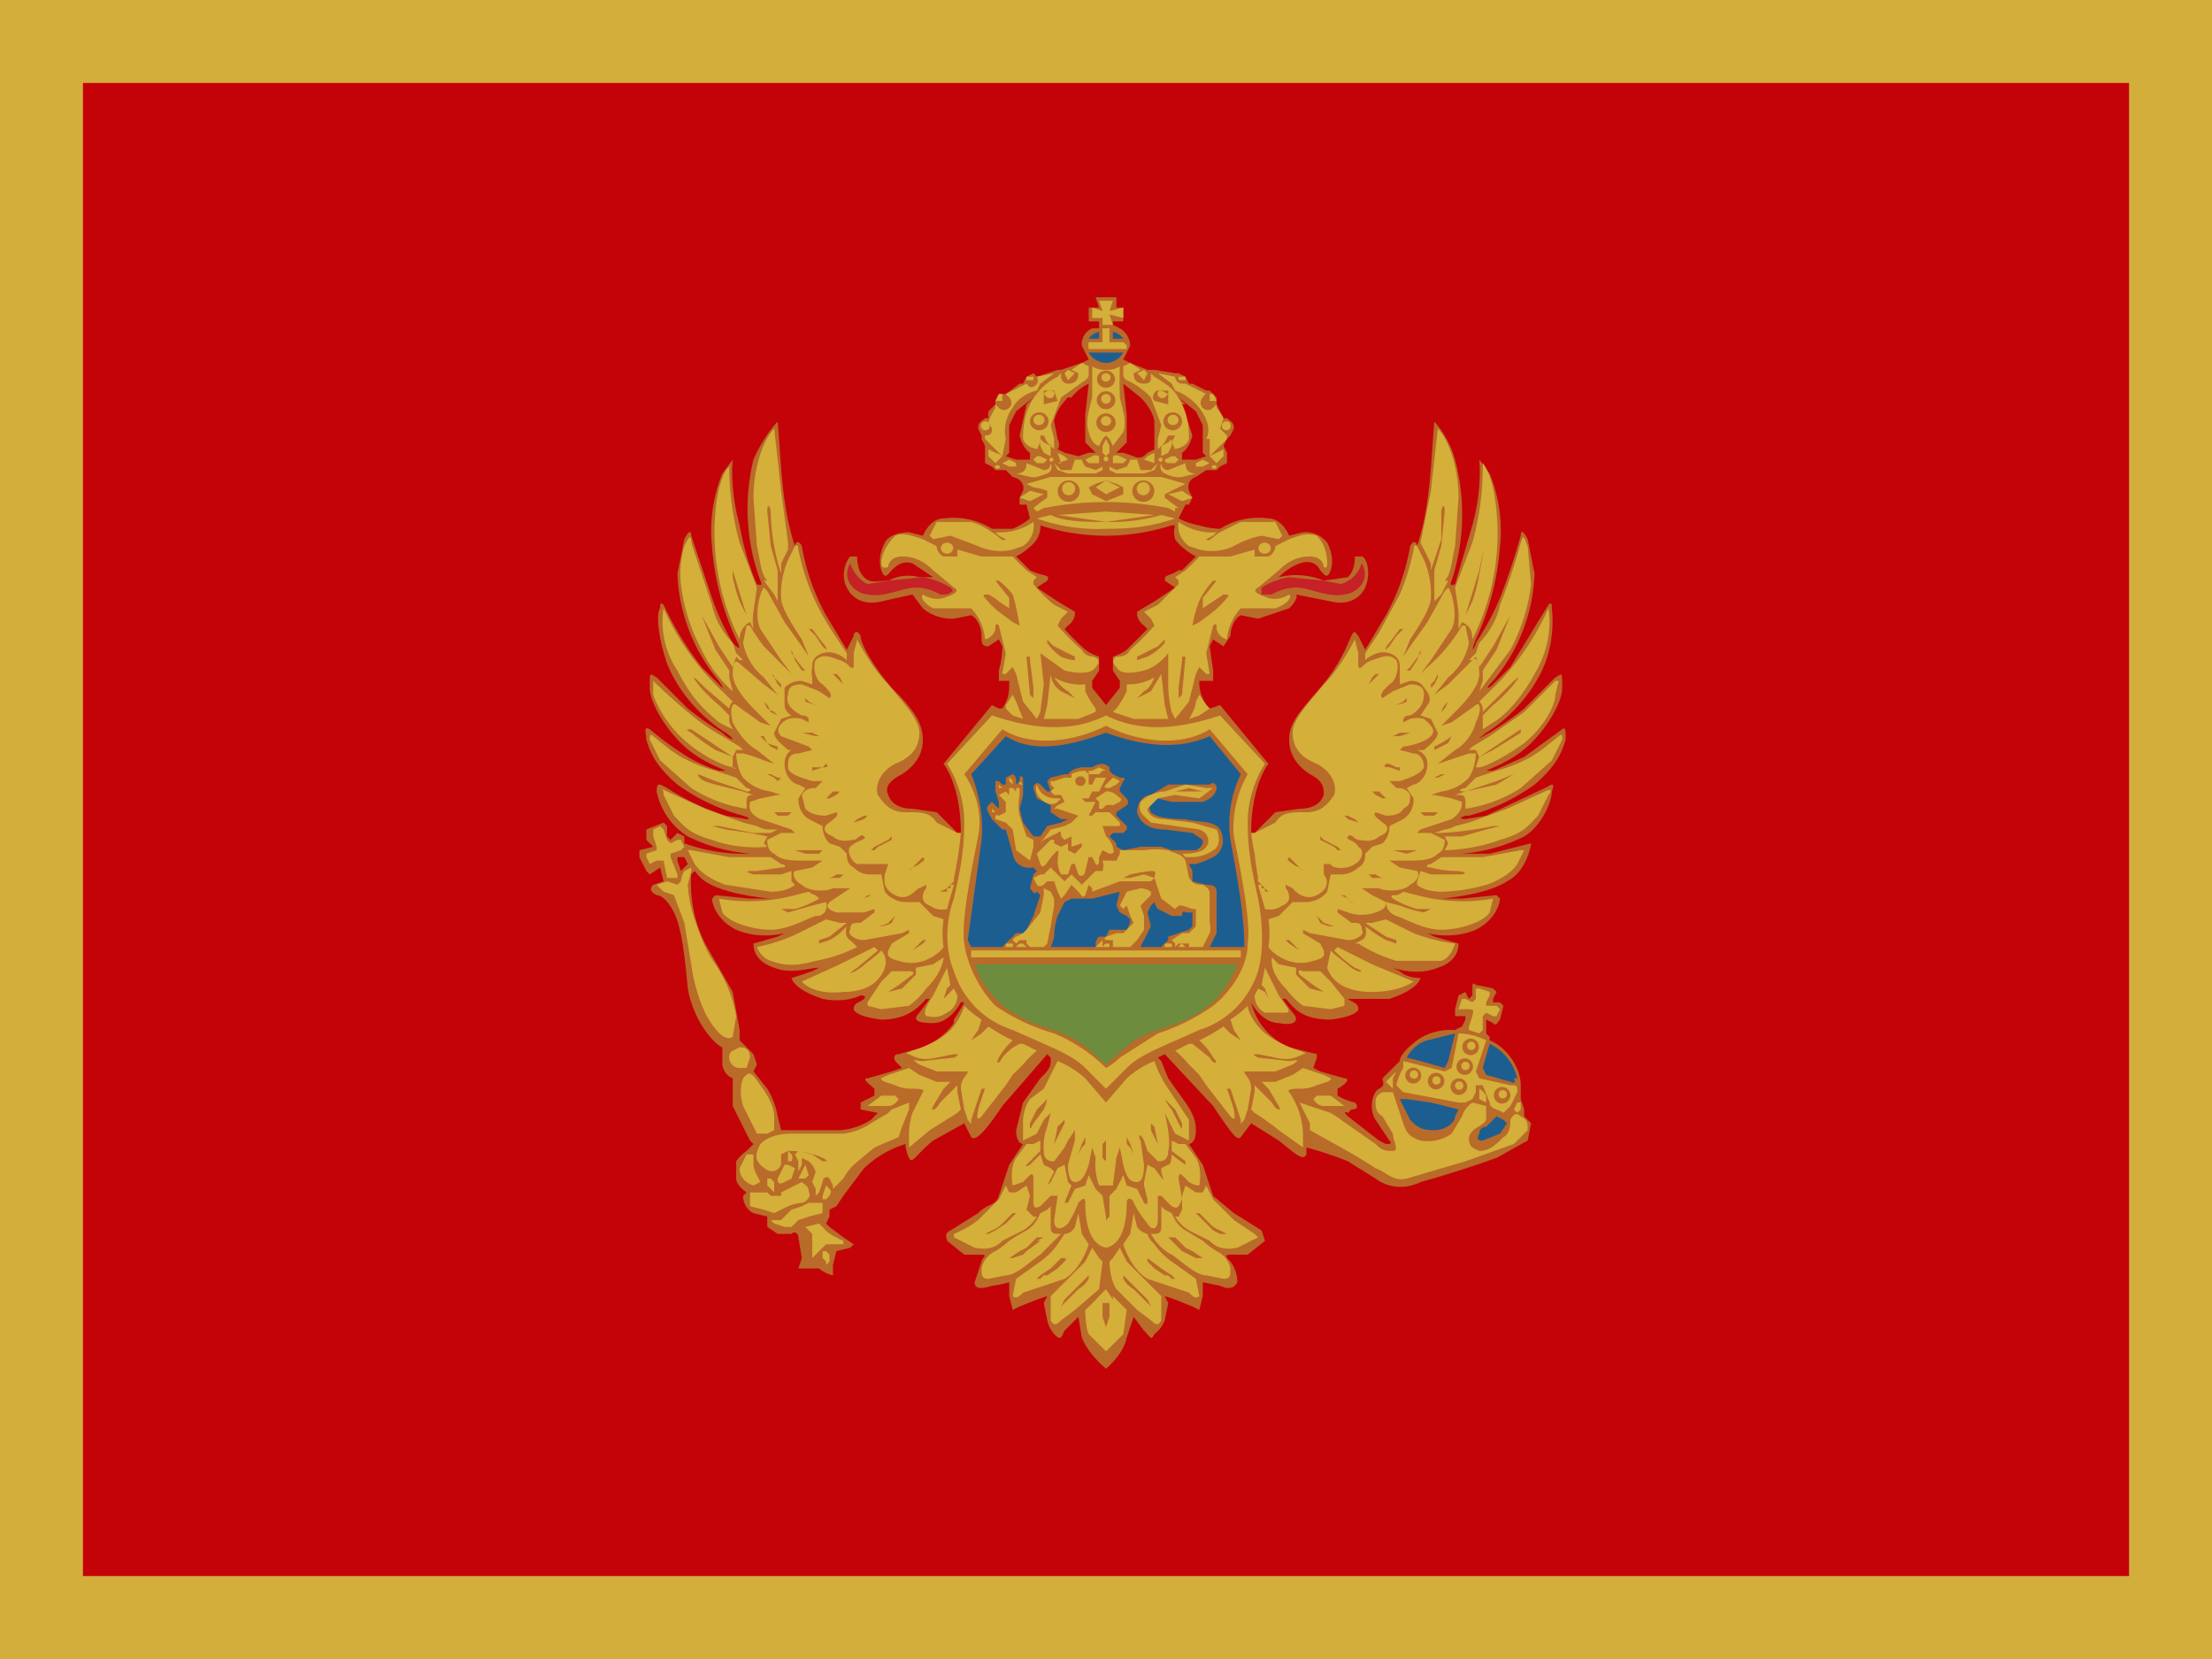 <svg xmlns="http://www.w3.org/2000/svg" viewBox="0 0 640 480"><path fill="#d3ae3b" d="M0 0h640v480H0z"/><path fill="#c40308" d="M24 24h592v432H24z"/><path fill="#b96b29" d="M425 236a58 58 0 0 0 19-9c7-6 8-10 9-13 0-2 0-4-1-3l-11 8-9 4h-2c2-1 8-3 13-8s9-12 9-16c0-5 0-4-2-3l-9 9a90 90 0 0 1-10 7c-2 1-5 3-1 0 5-3 13-10 17-20a35 35 0 0 0 2-16c0-1 0-2-1-1l-11 18-5 5c-1 1-3 2 0-1a51 51 0 0 0 12-31l-2-10c-1-2-2-3-2-1a191 191 0 0 1-6 18 75 75 0 0 1-7 13c0 1-2 4 0-1a77 77 0 0 0 7-27 44 44 0 0 0-3-21l-3-4s1 8-2 19l-5 17s-2 1-1-1a62 62 0 0 0 1-35c-2-7-6-11-6-11-1 11-1 24-5 36 0-1-1-2-2 0a63 63 0 0 1-7 20l-6 10-2-4c-1-1-1-2-2 0s-3 8-9 15-9 10-9 15 3 8 6 10c4 2 4 4 4 6-1 3-4 4-7 4l-7 1-3 3-3 3h-1c0-14 5-20 5-20l-14-17a51 51 0 0 1-3 1 11 11 0 0 1-3-8h4v-3l-1-7 1-2 3 2 2-3c0-2 1-5 3-6l5 1 9-3c3-3 2-4 2-4l10 2c4 1 8 0 10-4 2-5 0-9-1-9h-2c0 1 0 4-2 6l-7 1a21 21 0 0 0-13-1 17 17 0 0 1 6-4c3-1 5 0 6 2 1 1 2 3 3 0s0-6-1-8a8 8 0 0 0-7-3l-4 1s-2-5-6-5a21 21 0 0 0-14 3s-3 0-6-1a21 21 0 0 1-6-2l2-4h1l1-2-1-2s-1-3 2-4l3-2h3l1-1 2-1v-3l-1-2 1-2 1-1 1-2c0-2-1-2-2-3h-1l-1-2-1-2v-2l-2-2h-1l-4-2h-1l-1-2-2-1h-1l-6-1h-2l-5-2-2-1 2-4a6 6 0 0 0-3-5l-2-1v-1h3v-4h-2v-3h-6l1 3h-3v4h3v2h-2a5 5 0 0 0-3 5l2 4-2 1-6 2h-1l-6 2-1-1-2 1-1 2h-1l-4 3h-2l-1 2v1l-2 2a6 6 0 0 0 0 2h-1c-1 1-2 1-2 3l1 2v1l1 2v5l2 1 1 1h3l2 2c4 1 3 4 3 4l-1 2v2h2l1 4a21 21 0 0 1-5 3h-6a21 21 0 0 0-14-3c-4 0-6 5-6 5l-4-1c-3 0-6 1-7 3s-2 5-1 8 2 1 3 0 3-3 6-2l6 4h-4c-4-1-7 0-9 1-3 0-5 1-7-1s-2-5-2-6h-2c-1 1-3 5-1 9s6 5 10 4l9-2 3 4a13 13 0 0 0 9 3l5-1c2 1 3 4 3 6s0 3 2 3l3-2 1 2a26 26 0 0 1-1 7v3h3c0 3 0 5-2 8a4 4 0 0 0-1 0 54 54 0 0 1-2-1l-14 17s5 6 5 20a21 21 0 0 1-1 0l-3-3-3-3-7-1c-3 0-6-1-7-4-1-2 0-4 4-6 3-2 6-5 6-10s-3-9-9-15c-6-7-9-13-9-15-1-2-2-1-2 0l-2 4-6-10a63 63 0 0 1-7-20c-1-2-2-1-2 0-4-12-4-25-5-36 0 0-4 4-7 11a60 60 0 0 0 2 35c1 2-1 1-1 1s-3-6-5-17c-3-11-2-19-2-19l-3 4a44 44 0 0 0-3 21 77 77 0 0 0 7 27c2 4 0 2-1 1a71 71 0 0 1-6-13l-6-18c0-2-1-1-2 1l-2 10a51 51 0 0 0 12 31c2 3 1 2 0 1l-5-5a92 92 0 0 1-11-18c-1-1-1 0-1 1-1 1-1 7 2 16 4 10 12 17 17 20 4 3 1 2-1 0a90 90 0 0 1-10-7l-9-9c-2-1-2-2-2 3 0 4 4 11 9 16s11 7 13 8h-2a40 40 0 0 1-9-4 93 93 0 0 1-11-8c-2-1-1 1-1 3 1 3 2 7 9 13a58 58 0 0 0 19 9c3 1 1 1 1 1l-6-1a71 71 0 0 1-17-8c-2-1-3-2-3 1a20 20 0 0 0 9 13 50 50 0 0 0 18 5c2 0 1 0 0 0a51 51 0 0 1-19-3v-2l-2-1-2 2-1-1v-3l-1-1-5 2v3a147 147 0 0 0 2 2l-4 1v2l2 4 1 1 3-2 1 4-3 1c-1 1-1 2 1 3 1 0 3 1 5 5s3 11 4 22c2 11 9 17 10 17v5a5 5 0 0 0 3 4v8l5 10 1 1-2 2a12 12 0 0 0-3 3v5c0 2 3 4 3 4l-1 1c0 2 1 4 3 5l4 1v3l3 2h4c1-1 2 0 2 1l1 6-1 3h6a9 9 0 0 0 4 2v-3l1-4 4-1 1-1-3-2-4-3-1-1 1-2v-2l2-1 2-3 3-4 3-4a30 30 0 0 1 12-7s0 2 1 4 2-1 7-5l9-5 2 4c1 1 3 0 9-9l13-15 1 1v1c0 2-1 3-3 5l-5 7-2 8c0 4 2 4 2 4l-4 6-2 6-1 3c-1 3-3 2-6 5l-8 5c-2 1-1 2-1 3l5 4h5c2 0 0 1 0 2l-2 6c0 2 2 2 5 1a28 28 0 0 0 5-1v4l1 4 2-1 5-2 3-1-1 2 1 5a9 9 0 0 0 2 4c2 2 2 1 3-1l4-4 1 6c2 5 7 9 7 9s5-4 6-9l2-6 3 4c2 2 2 3 3 1a9 9 0 0 0 3-4l1-5-1-2 3 1 5 2 2 1 1-4v-4l5 1c2 1 4 1 5-1a10 10 0 0 0-2-6c-1-1-2-2 0-2h5l5-4-1-3-8-5-6-5-1-3-2-6-4-6s2 0 2-4c0-3-1-5-3-8l-5-7-2-5-1-1a146 146 0 0 1 2-1l14 15c6 9 7 10 8 9l3-4 8 5c5 4 7 6 8 4v-2a104 104 0 0 1 12 4l8 5c4 3 9 3 13 1a304 304 0 0 0 22-7l9-5 1-5-2-2v-2l-1-3v-4c0-5-4-11-9-13v-1l-1-1v-4l2 1c1 1 1 0 2-1l1-4-1-1h-2v-1l1-2-1-1a58 58 0 0 0-5-1c-1-1-1 0-1 1v2l-1 1a13 13 0 0 1-1-2l-2 1-1 4v2h3v1l-1 2-2 1h-2s-5 0-9 3-5 5-5 6l-2 2-3 3c0 1 1 2-1 3s-3 6-1 9l4 6c1 1 0 1-1 1l-2-1-9-7c-2-2 0-1 0-1l1-1c2 0 2-1 1-2a17 17 0 0 1-5-2v-2c2-1 4-3 2-3l-7-2-2-1 1-3v-1l-8-2a19 19 0 0 1-11-13c1 2 4 6 8 6 5 1 6-1 4-3l-3-4h1c2 2 4 6 13 6 8-1 8-3 8-3 0-2-2-2-3-3h12c3-1 8-3 9-6 0 0-4 0-6-2l-2-1c3 1 8 2 13 0 3-1 6-3 6-7l-7-2-2-1s7 2 14-1c6-3 7-8 7-9l-1-1-10 1h-6s13-1 19-5c6-3 7-11 7-11l-12 3h-8c-1 0-2 0 0 0a49 49 0 0 0 18-5c5-3 8-10 8-13 1-3 0-2-2-1l-17 8-6 1s-3 0 0-1zm-226 14-2 2-1-3v-1h2l1 2zm77 46a20 20 0 0 1-9 7l-7 2c-2 0-1 2-1 2l2 2-3 1-7 2c-2 0 1 2 2 3v2l-4 2v2l5 1-2 2a19 19 0 0 1-9 3h-17l-1-4a22 22 0 0 0-3-8l-4-5 1-2-1-3-4-4v-3l-2-11-8-14a39 39 0 0 1-4-20l1-1a13 13 0 0 0 3 3c6 4 19 5 19 5h-6l-10-1-1 1c0 1 1 6 7 9 7 3 14 1 14 1l-2 1-7 2c0 4 3 6 6 7 5 2 10 0 13 0l-2 1-6 2c1 3 6 5 9 6 5 1 9 0 11-1 2 0 1 1 1 1-1 1-3 1-3 3 0 0 0 2 8 3 8 0 11-4 13-6h1l-3 4c-2 2-1 3 4 3 4 0 7-4 8-6h1a52 52 0 0 1-3 5zm67-179-2-2 5 4 2 4v8l1 1-3 1h-4v-2s2-1 3-5l-3-9zm-17 11v-8l-1-9 5 4c3 3 4 6 4 7v8l-2 1c-1 1-2 2-4 1l-3-1h-2l3-3zm-16-13a14 14 0 0 1 5-4l-1 9v8l3 3h-2l-3 1-4-1a14 14 0 0 0-2-1s1-1 0-3l-1-5c0-1 1-4 4-7zm-12 18h-4l-3-1 1-1v-8l2-4 5-4-2 2-2 9c1 4 3 5 3 5v2zm43 32c-3 2-4 1-4 3l3 2-6 4-5 3v1a5 5 0 0 0 2 3l1 1-6 6a15 15 0 0 1-4 2v4l2 3v2l-4 5-4-5v-2l2-3v-4a15 15 0 0 1-4-2 80 80 0 0 1-6-6l1-1a5 5 0 0 0 2-3v-1l-5-3-6-4 3-2c1-2-1-1-5-3l-4-4s4-2 6-5a7 7 0 0 0 1-4c6 2 13 3 19 3a63 63 0 0 0 19-3h1a7 7 0 0 0 0 4c2 3 6 5 6 5l-4 4z"/><path fill="#d4af3a" d="M361 238c0-10 5-17 5-17l-13-14c-12 4-23 5-33 0-10 5-21 4-33 0l-13 14s5 7 5 17-2 17-3 22c-2 5-3 14 0 21a26 26 0 0 0 17 17c11 5 17 7 21 11l6 6 6-6c4-4 10-6 21-11a26 26 0 0 0 17-17c2-7 1-16 0-21s-3-12-3-22z"/><path fill="#b96b29" d="M357 242c-1-10 4-18 4-18l-11-13c-8 5-20 4-30-1-10 5-22 6-30 1l-11 13s6 8 4 18-5 25-4 31c1 7 5 14 9 18a58 58 0 0 0 17 8 47 47 0 0 1 15 10s2-1 4-3l11-7a59 59 0 0 0 16-8c5-4 10-11 10-18 1-6-2-21-4-31z"/><path fill="#1d5e91" d="M356 243a33 33 0 0 1 3-19l-9-11c-9 4-19 3-30-1-11 4-21 6-29 1l-10 11s4 9 3 19l-4 29 1 2h9l1-1 1-1 2-2h2l1-1 2-4 1-3 1-3-1-1c-1 1-1 0-2-1l1-4 1-1-1-1s-5 1-6-4l-2-7h-1l-3-3c-1-2-2-3-1-4l1-1 2 2v-2l-1-3v-3h1l1 1h1v-2l2-1a2 2 0 0 1 1 2v1l1-1c0-1 0-2 1-1v5l-1 4 1 4 3 4h2l2-3 4-1 2-1h-2l-3-2v-2l-4-2-1-3c0-1 1-2 2-1l2 2h1l-1-3 1-1 4-1h1l1-1a9 9 0 0 1 3-1h3a6 6 0 0 1 3-1 4 4 0 0 1 2 1v1l1 1 2 1c1 0 2 0 1 1l-1 2v1l1 1c1 1 2 2 1 3l-3 2v1l2 2 1 1v1l-1 1h-3l-1 1 2 2v1l2 1 5-1h6l3 1h7c2-1 2-2 2-3l-3-2-8-1c-3 0-7-1-8-5 0-3 2-5 4-5l5-3h12c1-1 2 0 2 1s-1 3-4 4h-9l-4-1c-2 1-3 2-2 4 2 2 8 2 10 2 2 1 8 0 10 3 2 4 0 7-2 8a29 29 0 0 1-5 2h-2l1 2v3l4 1c1 0 3 0 3 2v12l-2 4h10v-1c0-8-2-19-4-30z"/><path fill="#6d8c3e" d="M282 279a27 27 0 0 0 11 14c8 5 12 4 20 9l7 6 7-6c7-5 12-4 20-9a27 27 0 0 0 11-14h-76z"/><path fill="#d4af3a" d="m288 237 3 1 2 2 1 6 4 3 1-4v-2l-2-1-2-6a16 16 0 0 1 0-6v-2h-1v1l-1-1h-1v2l-1-1-2 1 2 2v3l-2 1a1 1 0 0 0-1 0v1zm0-2-1-1a35 35 0 0 1 0-1v2h1zm2-7s1 0 0 0l-1-1v-1 2h1zm2-2 1 1v-1a2 2 0 0 0-1-1v1zm4 1-1-1v1h1zm5 23c1 2 2-1 4-3s1 0 1 2a8 8 0 0 0 1 4h2l1-3h1l1 3c1 1 2 0 2-1l1-4h1l1 2c1 1 1-1 1-2l1-2 2 1c2 0 1-1 1-2a7 7 0 0 0-2-3l-1-3h5v-1l-1-1-2-2h-4l-1 1h-1l1-2 1-2h-3l-1-1h2l1-2h2l1-2 1-2h-3l-1 2h-1v-3l-1-1a9 9 0 0 0-4 1v1h-2l-3 1h-1v1l1 1c0 1 0 0 0 0l-1 1 1 1h2l1 2-2 1-1 1h1l3 1 3 1-1 1-1 1-2 1-4 1-3 4 1-1 4-2c1-1 1 0 1 1l1 1 2-1c1-1 0 0 0 0v3l3-1v1l-2 2-2-1v-2l-2 1-2-1v-1h-1l-2 2-2 2 1 3z"/><path fill="#d4af3a" d="M317 224h1l1-1h1l-2-1-2 1h-1v1h2zm3 4h1l2-1 1-1-2-1-1 1-1 1c-1 1 0 1 1 1zm0 1-3 2 1 1v2h1l1-1a4 4 0 0 1 2 0l2-1c1-1 0-1-1-2a4 4 0 0 0-3-1zm-14 3 1-1h-1c-3 0-5-1-6-4 0 0-1 2 1 4s4 2 5 1zm-9 41 1 1h4l1-1 1-5 1-6v-2l-1-2-2-1v2l-1 5-4 5-1 1-2 1a2 2 0 0 0-1 1l1 1 1-1h2v1zm-6 0v1h2a1 1 0 0 0 0-1h-2z"/><path fill="#d4af3a" d="M295 273a3 3 0 0 0-1 1h3l-1-1h-1zm24-1-1 1-1 1h2v-2zm2 1h-1a2 2 0 0 0-1 1h2v-1z"/><path fill="#d4af3a" d="m332 260 1-1v-1a6 6 0 0 0-3-1l-4 1-2 4 1 1 1-1 1 3 1 2-3 3h-2l-3 1c-1 1 0 1 1 1h1v2h5l2-2 2-3v-4l-1-3 2-2z"/><path fill="#d4af3a" d="m324 247-1 2a9 9 0 0 1-2 0h-2a5 5 0 0 1 0 3h-2l-1 1-2 2-1 1-1-1-2-2-1 1-1 1-2-2-2-2-2 2h-1l-2 1 1 2c1 1 2 0 3-1h2l1 3 1 2 1-1 2-3 2 2c1 1 1 2 2 1l1-3 1 1v1l8-3h9l1-1-3-1-4 1h-2l2-1a58 58 0 0 1 6-1c2 0 1 1 1 2l1 3 1 3 4 3 1-1h1l3 1h1v5l-2 2h-2l-3 2 1 1v1l1-1h3v1h4l2-4a6 6 0 0 0 0-3v-8c0-1 0-2-2-3-3 0-3-1-4-2l-1-5c-1-2-3-2-5-3a23 23 0 0 0-7 0h-7v1z"/><path fill="#d4af3a" d="M337 273v1h2a1 1 0 0 0 0-1h-2zm5 0a2 2 0 0 0-1 1h2l-1-1zm-61 2a24 24 0 0 0 0 2h78v-2h-78zm52-37 14 2c3 1 3 4 2 5-1 2-6 2-7 2l1 1h2a11 11 0 0 0 6-2c2-1 2-4 1-6l-7-2-8-1c-4 0-5-2-5-3l3-3 5-1 7 1 4-3h-2l-6-1-6 2c-2 0-5 1-7 3-1 3 1 4 3 6z"/><ellipse cx="312.6" cy="226" fill="#b96b29" rx="1.5" ry="1.4"/><path fill="#b96b29" d="m344 228-4 1h8l-4-1z"/><path fill="#1d5e91" d="m326 265-2-1-1-2 1-4-4 1-4 1h-6l-2 1-2 4a20 20 0 0 0-1 6 16 16 0 0 1-1 3h13v-1a3 3 0 0 1 1-2h2l1-2h5l1-2v-1l-1-1zm19 0v-1h-2c-1-1-1 1-1 1h-3l-4-2a6 6 0 0 1-1-2l-1 1-1 2 1 4-2 4a9 9 0 0 0-1 2h6a3 3 0 0 1 1-1l1-1v-1l3-1 3-1 1-1v-3z"/><path fill="#d4af3a" d="m296 330 4-2 2-4 2-2-1 4a16 16 0 0 0-1 7c0 3 2 3 3 3l3-4 1-2 2-3v3l-2 7c0 1 0 5 2 5s3-2 4-5l1-5 1 3a18 18 0 0 0 1 8h4l1-8 1-3 1 5c1 4 2 5 4 5s2-4 2-5l-1-7c-1-2 0-2 1 0l1 3 3 3c1 0 3 0 3-3 1-3-1-11-1-11l1 2 2 4 4 2v-6l-6-9a32 32 0 0 1-4-8 27 27 0 0 0-8 5l-6 7-6-7a27 27 0 0 0-8-5l-4 8-4 3a12 12 0 0 0-2 6v6z"/><path fill="#d4af3a" d="m296 342 2-2s1-1 1 1v6c0 2 0 3 2 2l3-3h2l-1 7c0 3 2 3 4 1a32 32 0 0 0 3-6c1-1 2-2 2 0 0 5 1 12 6 13 5-1 6-8 6-13 0-2 2-1 2 0a32 32 0 0 0 4 6c1 2 3 2 3-1v-7h1l3 3c2 1 2 0 3-2l-1-6c0-2 1-1 1-1l2 2a6 6 0 0 0 3 1s1-5-1-8l-3-4h-2l-2-1v3l4 3v1a51 51 0 0 1-4-3s0 3-1 3l-2 1v1l1 4v-1l-3-4-2-1-1 5v1l1 4c0 1 0 2-1 1l-2-4-3-1-1-3-2 4-2 2v6l-1 1v-1l-1-6-2-2-2-4-1 3-3 1-2 4h-1l2-5-1-1-1-5-2 1-2 4-1 1 2-4-1-1-2-1-1-3-3 3c-2 1-1 0 0-1l3-3v-3l-2 1h-2l-3 4c-2 3-1 8-1 8l3-1zm26 34-2-3-2 2a43 43 0 0 1-4 4s0 5 1 7l5 5 5-5 1-7-4-4z"/><path fill="#b96b29" d="m319 381 1 3 1-3v-4h-2v4z"/><path fill="#d4af3a" d="M320 151c-6 0-12 0-16-2l-4 1a52 52 0 0 0 20 3c9 0 14-1 20-3l-4-1a51 51 0 0 1-16 2zm21-4-4-3v-1l4-2 2-1-7-2h-32l-7 2 2 1a19 19 0 0 1 4 1v2a45 45 0 0 0-4 3l1 1 2-1a94 94 0 0 1 36 0l2 1v-1z"/><path fill="#d4af3a" d="m334 149-14-1-14 1 14 2 14-2zm-15-57v2h3l-1-3 4 1v-3l-4 1 1-3h-4l1 3-3-1v3zm6 7h-4v-4a6 6 0 0 0-1 0h-1v4h-4a5 5 0 0 0 0 2h11v-1a5 5 0 0 0-1-1z"/><path fill="#1d5e91" d="M320 105a6 6 0 0 0 5-3h-10a6 6 0 0 0 5 3zm2-9v2h3a5 5 0 0 0-3-2zm-4 0a5 5 0 0 0-3 2h3v-2z"/><path fill="#b96b29" d="m323 140-3-1-3 1-2 1 1 2 4 2 5-2v-2l-2-1z"/><path fill="#d4af3a" d="m320 139-3 2 3 2 4-2zm0-12-1 2v2l1 1 1-1v-2l-1-2z"/><circle cx="320" cy="132.8" r=".7" fill="#d4af3a"/><path fill="#d4af3a" d="m318 129 1-2 1-1 1 1 1 2 3-4c1-3 0-6-1-10a208 208 0 0 1 0-9 7 7 0 0 1-4 1 7 7 0 0 1-4-1s0 6 0 9c-1 4-2 7-1 10 1 4 3 4 3 4z"/><ellipse cx="320" cy="122.3" fill="#b96b29" rx="2.8" ry="2.7"/><ellipse cx="320" cy="115.8" fill="#b96b29" rx="2.7" ry="2.6"/><ellipse cx="320" cy="109.7" fill="#b96b29" rx="2.6" ry="2.5"/><ellipse cx="320" cy="121.8" fill="#d4af3a" rx="1.5" ry="1.4"/><circle cx="320" cy="115.4" r="1.4" fill="#d4af3a"/><ellipse cx="320" cy="109.2" fill="#d4af3a" rx="1.3" ry="1.2"/><path fill="#b96b29" d="M320 336v-6l-1 1v4l1 1z"/><path fill="#d4af3a" d="m290 359 6-3a12 12 0 0 0 4-4h-1l-2-2 1-4-1-3-3 2h-2l-1-2-2 4-6 6a29 29 0 0 1-7 4v1l6 3c5 1 7-1 8-2z"/><path fill="#d4af3a" d="M307 357c-2 0-3 0-3-2v-6l-1 1-2 1-1 2a9 9 0 0 1-3 3 51 51 0 0 0-5 3 28 28 0 0 1-4 3 7 7 0 0 0-4 5c0 2 0 3 2 3l5-1c3 0 7-4 10-6l6-6z"/><path fill="#d4af3a" d="m315 360-2-3-1-6-1 4c-1 2-3 2-3 2l-2 3a21 21 0 0 1-5 5l-7 5-1 5c1 1 2 0 3-1l12-4c5-3 7-10 7-10z"/><path fill="#d4af3a" d="m318 373 1-8-1-1-2-3-2 4-4 4-6 6v7c1 2 2 1 3 0l4-3 7-6z"/><path fill="#b96b29" d="m299 325 3-4a15 15 0 0 0 1-3s-2 2-3 3l-2 4c0 2 0 2 1 0zm8 2 1-2v-1l-2 2-1 5 2-4zm6 5 1-1v-2c0-1 0-1 0 0l-1 2-1 3 1-2zm-19 19h-1l-1 1-2 2a8 8 0 0 1-3 2l-2 1h1l2-1 3-2 3-3zm6 8 2-1h-2l-3 3-2 1-3 2h1l3-1 1-1 4-3zm8 6c1-1 0-1-1-1l-3 3-3 2-1 1h1l1-1h1l3-2 2-2zm4 7-4 4-1 2 1-1 1-1 3-3a8 8 0 0 0 3-3v-1l-3 3z"/><path fill="#c52126" d="M275 170a22 22 0 0 0-8-3l-10 1-6 1c-2-1-4-3-5-6 0 0-2 3 0 6a7 7 0 0 0 5 3c5 1 10-2 14-2s7 2 7 2h2c2-1 2-1 1-2z"/><path fill="#d4af3a" d="m260 318-1-1h-4l-4 3h6c2 0 3-2 3-2z"/><path fill="#d4af3a" d="M277 316v-2l-2 2-3 3c-1 2-3 3-2 1l3-5 2-2h-4l-5-2-3-2-6 2c-2 1-3 1-1 2l3 1a11 11 0 0 0 5 1c1 0 4 0 3 1l-3 6a20 20 0 0 0-1 7v3l6-5 8-5 1-1-1-5z"/><path fill="#d4af3a" d="M296 302a69 69 0 0 1-1 0 15 15 0 0 0-5 4c-1 2-2 2-1 0a18 18 0 0 1 3-4 24 24 0 0 1 1-1 53 53 0 0 1-7-4l-2 2-3 2 2-3 1-3a32 32 0 0 1-5-4 18 18 0 0 1-4 7c-4 4-11 6-11 6s-3 1-1 1c2 1 4 2 8 1l5-1c1 0 2 0 0 1l-9 1c-2 0-4-1-1 1l5 2h9c0 1-2 2-2 5l1 6 1 3c1 1 1 2 1 0l2-6 1-3h1a133 133 0 0 0-2 6c0 1-1 4 1 2l7-9 2-3 3-3a29 29 0 0 1 4-4l-4-2zm-70-129c0 3 4 9 6 12l2 5-2-3-5-7-5-9-1-1c-1 1-3 8-1 12l6 9 3 4-2-2-6-6a52 52 0 0 1-4-6h-1l-1 5a17 17 0 0 0 6 10l4 5-4-3-7-6c-1-1-2-1-2 3s5 9 7 11l4 4-3-1-7-5c-1-1-2 1-1 5 2 4 5 7 7 8l5 4-3-1a39 39 0 0 0-6-2h-2s0 4 2 7a13 13 0 0 0 8 4l3 1h-1l-5 1-3 1c0 1-1 3 3 5l9 3 1 1h-4l-4 2c0 1 0 3 2 4 2 2 5 2 9 2h5l-3 2-5 1c-1 1 0 3 2 4 2 2 7 2 9 1h5l-3 2-3 2c-1 1-1 2 2 3h8l3-1v1l-4 3c-2 0-3 0-3 2-1 1 1 3 4 3l11-2 2-1v1l-5 3-1 2c0 1-1 2 3 3 3 1 7 1 11-2a8 8 0 0 0 2-2 28 28 0 0 1 0-8l-3-1-4-4h-4a8 8 0 0 1-6-3l-1-5h-3c-1 0-3 0-5-2-2-1-2-3-2-4l-2-2-3-1a7 7 0 0 1-2-5l-4-2c-3-2-3-5-3-6l2-3-2-1c-1 0-4-2-4-6 0-3 2-4 2-4h-1c-1-1-4-3-4-5l2-4 3-1s-2-1-2-3v-5c2-2 4-2 5-2l3 1v-2a7 7 0 0 1 0-3c0-1 0-3 3-4s6 1 7 2v-2l-4-6a73 73 0 0 1-6-11 66 66 0 0 1-4-13c0-2-1-1-1-1l-2 4a25 25 0 0 0-2 11z"/><path fill="#d4af3a" d="m277 241-6-3c-2-3-4-3-9-3-4 0-6-2-8-5-1-3 1-7 5-9 5-2 7-5 7-9s-5-9-9-14c-5-5-9-13-9-13l-1 4v4c-1 1-1-1-4-2s-5-2-7 0c-1 2 0 6 2 7 2 2 3 3 2 4l-3-2-5-2c-3 0-4 1-4 3-1 3 2 5 4 6 2 0 2 1 2 2l-2-1a8 8 0 0 0-4 0c-2 1-4 3-2 5l8 3 1 1-4 1c-3 0-3 2-3 4s4 3 7 4h3l-2 2c-1 0-3 0-4 2l1 4c2 2 5 2 6 2l3-1c1 1-1 2-2 3-2 1-2 3 1 4 2 2 5 1 6 1s2-2 3-1-2 1-4 3c-1 1 0 4 2 5h9l-1 3c0 1-1 4 3 6s6-2 7-2l2-1v1c-1 1-2 4 1 5a6 6 0 0 0 5 1l2-7h-1v1h-1v1h-2l2-1 1-1 1-1v-1a101 101 0 0 0 2-13h-2zm-74-53a37 37 0 0 0 9 12l-1-4v-2l-4-6-4-10 5 9 4 6 1-3 1 1h1l-2-2-1-3c-2-2-5-6-6-11l-6-18c0-3-1-1-2 1a28 28 0 0 0-1 11 54 54 0 0 0 6 19zm5 21a136 136 0 0 0 4 2l-1-2v-2l-3-3a42 42 0 0 1-6-6c-3-4 0-1 2 1l7 6a3 3 0 0 1 1-2l-3-3a75 75 0 0 1-17-24s-2 9 4 18c5 10 10 13 12 15zm29 56c3-1 2-4 2-4l-4 1-7 2-2-1h4a29 29 0 0 0 7-3l-1-1a5 5 0 0 1-2-1l-4 1a51 51 0 0 1-22 1l1 4c2 3 9 5 14 5s10-3 13-4zm-14-7c5 0 7-2 7-2l-1-1v-3l-3 1h-8c-3-1-2-1 1-1l7-1c2 0 1-1 0-1l-3-2h-12l-11-2h-1l2 4c2 3 6 5 9 6l13 2zm-1-13-1-1 1-2-5-1-7-1-4-1h2l10 2h5l2-1h-3a8 8 0 0 1-3-1l-4-1-11-4-11-5c-2-1-1-1-1 1l3 6c3 3 4 5 11 7 8 3 16 2 16 2zm-22-17a41 41 0 0 0 16 6v-2c0-2 1-2 2-2 2 0 1 0 0 0l-3-1-8-2c-4-1-5-2-5-3l5 2 9 3c2 0 1-1 0-1l-3-3-6-2a49 49 0 0 1-10-4l-3-2-5-4c-1-1-1 0-1 1l3 6 9 8zm-1-13c6 5 12 7 13 7 1 1 1 0 0 0v-3l-5-2a80 80 0 0 1-7-5c-2-1-1-1 0-1l6 4 6 4 1-2h2l-1-1-5-3a58 58 0 0 1-10-7 154 154 0 0 1-10-9v4c1 3 4 9 10 14zm22-47 3 4a52 52 0 0 1 1 2v-9l-2-7-1-10c0-3 1-1 1 0a62 62 0 0 0 3 18s0-1 0-3l2-4v-2l-2-15-2-18c-3 3-6 11-6 20l1 14c1 4 1 8 3 10zm-7 17c0-2 1-4 3-5l-3-6a46 46 0 0 1-2-7v-2l4 13 2 4a17 17 0 0 1 0-5l1-7-5-13a82 82 0 0 1-3-22s-3 2-4 13a69 69 0 0 0 7 37zm34 89-2-2c-2-1-1-4-1-4l-2 2a19 19 0 0 1-3 2l-3 1v-1l3-1 5-4h-2l-4-1-8 4a50 50 0 0 1-12 4s1 3 4 4 6 2 13 0a44 44 0 0 0 12-4zm8 6c1-3-1-5-1-5l-1 1-5 4c-3 2-4 2-1 0l6-5-1-1-10 5-11 5s3 4 12 3c8 0 11-4 12-7zm17-3-3 2-5 1v2l-4 4-4 1 3-2 4-3c1-1-1-1-1-1h-5l-3 3-4 6v1l4 1 8-1a23 23 0 0 0 5-5c5-5 5-9 5-9zm2 10-2 2 1-3 1-1-1-5-4 8c-2 3-3 5-2 6 1 0 3 1 6-1 2-1 3-3 3-5a25 25 0 0 1-1-2 5 5 0 0 0-1 1z"/><ellipse cx="274" cy="158.6" fill="#d4af3a" rx="1.8" ry="1.6"/><path fill="#d4af3a" d="m270 156 5-1 8 3a15 15 0 0 0 10 1l3-1c4-3 3-7 3-7a17 17 0 0 1-11 3l1 1 2 1c-1 1-2-1-4-2a19 19 0 0 0-6-3h-10l-2 4 1 1zm47 34c-1 0-3 0-4-2a71 71 0 0 1-7-7l1-2 2-2-4-2a44 44 0 0 1-6-6v-1l1-1-3-2a71 71 0 0 1-4-4h-9l-7-2v2h-4c-2-1-2-3-2-3l-4-2c-3-1-6-2-8-1-2 2-4 5-4 8 0 2 2 1 2 1 0-1 1-3 4-3s6 1 9 4l6 5c2 1 0 2-3 3s-6-1-6-1c-1 1 1 3 3 4h11a15 15 0 0 1 4 9 4 4 0 0 0 3-3c0-1 0-2 1-1l2 8-1 6h1l2-2 1 2 2 8 4 5 1-2 1-8-1-9 7 5c4 1 8 1 9-1 2-2 0-3-1-3z"/><path fill="#d4af3a" d="m293 201-2 3v1l2 2 3 1-2-5-1-2zm21-1a72 72 0 0 0 0-2 15 15 0 0 1-9-2s2 3 4 4l2 2-4-2c-3-2-3-5-3-5l-1 9-1 4h10l5-2v-1a28 28 0 0 1-3-5z"/><path fill="#b96b29" d="M305 187a11 11 0 0 1-2-2s0 0 0 1a15 15 0 0 0 4 4 11 11 0 0 0 4 1v-1l-6-3zm-6 12-1-8v-1h-1l1 11 1 1v-3zm-10-31h-1l4 5v3l-3-2a15 15 0 0 0-3-2c-1 0-2 0-1 1a25 25 0 0 0 4 4l4 3a37 37 0 0 0 2 1s-1-6-2-9a26 26 0 0 0-4-4zm-32 99a7 7 0 0 1-3 1h-1 2a8 8 0 0 0 3-1l1-2-2 2zm10 5-2 2-1 1h-1 1l3-2 1-1h-1zm-42-74 1 1v-1l-1-1-1-1c0-1-1-1 0 0l1 2zm-3 7 2 1 1 1-2-1a8 8 0 0 0-1-2 10 10 0 0 0-1-1l1 2zm1 11 2 1v-1a24 24 0 0 1-3-1l-1-2h-1l2 2 1 1zm3 9h-1a27 27 0 0 1-2-1s-1 0-1 0l2 1 1 1 1-1zm1 10h-3l1 1h3l1-1h-2zm11 11h-8l3 1h4l1-1zm4 7a6 6 0 0 1-2 1h-2l-1 1 1-1h5l1-1h-2zm9 6-2 2-1 1h-1 1l2-2 2-1h-1zm-15-75 2 3c2 2 1 0 0-1l-3-4h-1l2 2zm-3 10-1-1-3-4v-1l1 3 2 3h1zm4 19-2-1h-4 1l4 1h1zm-4-10 3 1 1 1-1-1-2-1-1-1v1zm10-7-1-1h-1l1 1 2 2-1-2zm-6 26h-2v1l3-1c1 0 2 0 1-1l-1 1h-1zm1 9h2l2-1 1-1h-2l-2 2h-1zm12 6 1-1h-1a51 51 0 0 1-2 1l-1 1-1 1 1-1 3-1zm6 7 2-1v-1l-1 1-4 2-1 1h1l1-1 2-1zm8 7a10 10 0 0 0 2-1c1-1 2-1 1-2l-1 1-2 2-1 1c-1 1 0 0 0 0a3 3 0 0 1 1-1z"/><path fill="#d4af3a" d="m295 144 3 1 4-2-4-1z"/><ellipse cx="309.2" cy="142.1" fill="#b96b29" rx="3.2" ry="3.1"/><circle cx="309.2" cy="141.4" r="1.9" fill="#d4af3a"/><path fill="#d4af3a" d="m302 131 2 1v-3l-2-1-1-1v2l1 2z"/><circle cx="304.2" cy="133" r=".6" fill="#d4af3a"/><path fill="#d4af3a" d="m300 132-1 1 1 1h2l1-1-2-1h-1zm2 4-5-2c0 2-1 3-3 3l4 1a7 7 0 0 0 2 0l3-1c2-1 1-3 1-3s0 2-2 2zm-8-2-2-1-2 1 2 1h2v-1zm-6-3-2-1v2l2 2 2-2a5 5 0 0 0-2-1z"/><ellipse cx="288.6" cy="135.1" fill="#d4af3a" rx=".7" ry=".5"/><path fill="#d4af3a" d="M291 127a11 11 0 0 1 2-9c2-4 7-5 7-5l1-2 4-3-5 1a2 2 0 0 1-2 3l-1-1-6 3 1 1a2 2 0 0 1-3 3l-1-1a10 10 0 0 0 0 1 23 23 0 0 0-2 4l1 2c0 1 0 2-2 2a8 8 0 0 0 0 1l2 2 3 3 1-5z"/><path fill="#d4af3a" d="M299 110v-1h-2v1h2zm-9 6v-2h-1l-1 2h2z"/><circle cx="285.1" cy="123.2" r="1.3" fill="#d4af3a"/><path fill="#d4af3a" d="m313 105-3 2 2 1c0 2-1 3-3 3a2 2 0 0 1-2-2v-1l-1 1a18 18 0 0 0-8 8c-2 4-2 8-2 10 1 3 5 3 5 3h-1l1-2v-2h1l1 2 2 2v-3l-1-4 3-8 7-5a2 2 0 0 0 1-2v-2l-2-1z"/><path fill="#d4af3a" d="m309 110 2-2-2-1-1 1 1 2zm6 24h3v-2a2 2 0 0 0-2 0l-2 1 1 1z"/><path fill="#d4af3a" d="m319 135-2 1-3-1a8 8 0 0 1-1-2h-2l-1 3h-3l-2-2 1 2 3 1h8l2-1v-2 1z"/><path fill="#d4af3a" d="m306 134 3-1-1-1-2-1 1 3z"/><ellipse cx="300.7" cy="121.9" fill="#b96b29" rx="2.7" ry="2.6"/><path fill="#b96b29" d="M305 113h-3v4l4-1-1-3z"/><ellipse cx="300.6" cy="121.5" fill="#d4af3a" rx="1.6" ry="1.5"/><path fill="#d4af3a" d="M304 113a2 2 0 0 0-2 1l1 1c2 1 3-2 1-2zm-41 206-5 2-1 1-5 3a18 18 0 0 1-8 3h-15c-4 0-7 1-9 3-1 2-2 4 0 6 3 3 5 2 6 0v-3l2-1a24 24 0 0 1 10 2c2 1 1 1 0 1l-3-2-4-1-1 1 1 2v3l1-2v-2l2 1a7 7 0 0 1 2 3l-1 3 1 2v2l1-1 1-3c0-1 1-2 2-1l1 2v1l3-3a17 17 0 0 1 3-4l6-5 7-3 1-3 2-5v-2zm-65-74-1-2h-1l-2 1-1-1-1-3-1-1-2 1v2l1 3v1l-3 1v1l1 2 2-1h2l1 5h3v-1l-2-5v-1l3-1 1-1zm22 97-1-2a8 8 0 0 1-1-3v-3h-2l-2 4c0 2 1 4 4 5l2-1zm3-1h-1v2l2 2v-3l-1-1z"/><path fill="#d4af3a" d="m226 350 2-1a15 15 0 0 1 4-1c1 0 3-2 2-3 0-2-1-2-2-3l-2 1-2 1-2 1v1h-3l-1-1h-5v4l4 1 3 1 2-1zm12 1v-3h-4l-2 1-3 1-3 3h-3l1 1 3 1h2l2-2 3-1 4-1zm0-4h1c1-1 2-2 1-3l-1-1-1 3v1zm-4-7-1-3-1 2-1 2h2l1-1zm-7 2 2-1 1-3-2-1h-1l-1 2-1 2c0 1 0 2 2 1zm2-6a2 2 0 0 0 0-2l-1-1v3h1zm-17-36 1-6a39 39 0 0 0-6-15c-3-4-5-10-6-13a37 37 0 0 1-2-10l1-4v-1l-2 1a8 8 0 0 0-1 3l-1 1-3-1-3 1 2 2 3 1 3 8 2 12a49 49 0 0 0 4 14c1 2 5 9 8 7zm4 11c-2 1-2 6-1 9l4 8h3l2-1v-4c0-2-1-5-4-9-2-3-3-4-4-3zm1-5c0-2-1-3-3-3l-2 1c-2 1-1 5 2 5h2l1-3zm27 53a7 7 0 0 1-2-1 10 10 0 0 1-4-3l-1-1-4 1 2 2v7l1-1 3-3h5v-1z"/><path fill="#d4af3a" d="M239 362h-1v2c-1 0 0 0 0 0l1 1v1l1-1v-2l-1-1z"/><path fill="#1d5e91" d="m435 324-2-1-1 1-2 2s-2 0-2 2c-1 2 0 2 1 2l5-2 2-3-1-1zm4-12a15 15 0 0 0-8-10l-2 7 1 2 7 2s2 1 1-1zm-21-3 1-2 2-8-8 2c-4 1-6 5-6 5l4 1 7 2zm-11 9h-2l3 6c2 2 3 3 7 3 3 0 6-2 6-4l1-2-8-2-7-1z"/><path fill="#d4af3a" d="m406 316 16 3h2l2-1 1-2v-2h2l2 5c0 2 3 2 4 3l2-2 2-4c0-2 0-2-2-2l-9-2-1-2 3-9a19 19 0 0 0-8-2l-2 10-2 1-12-3v2a16 16 0 0 0-2 5l2 2z"/><path fill="#d4af3a" d="M440 323c-1-1-2-1-3 1 0 1 0 4-2 5-2 2-4 4-7 4-2-1-3-1-3-4 1-3 4-3 5-5v-4l-4-1a8 8 0 0 0-3 4l-3 5a12 12 0 0 1-9 2c-3-1-4-2-5-5l-3-9h-3c-2 1-2 2-2 3s0 3 2 4l3 5c0 2 2 5 0 5s-3 0-5-2l-10-7a29 29 0 0 0-3-2l-9-3 3 6v2l9 5a168 168 0 0 1 10 6c3 1 5 4 9 3l17-5 14-5 4-4c0-2 0-3-2-4zm-17-31h2c2 0 1 1 1 2l-1 3v1l3 1 1-1v-4l1-1 2 1h1l1-2-1-1h-3v-1l1-2v-1l-3-1h-1v3l-1 1-2-1h-1l-1 3h1zm5 22v4l2 1v-2a6 6 0 0 0-2-2v-1zm10 7 1 1 1-1v-2h-1l-1 2zm-36-7 1 1v-3l1-2-1 1-2 2 1 1z"/><circle cx="408.9" cy="311.2" r="2.3" fill="#b96b29"/><circle cx="415.5" cy="312.8" r="2.4" fill="#b96b29"/><circle cx="434.6" cy="316.9" r="2.4" fill="#b96b29"/><circle cx="422.1" cy="314.4" r="2.4" fill="#b96b29"/><circle cx="423.8" cy="308.6" r="2.4" fill="#b96b29"/><circle cx="425.5" cy="302.9" r="2.4" fill="#b96b29"/><circle cx="409.1" cy="310.9" r="1.2" fill="#d4af3a"/><circle cx="415.6" cy="312.6" r="1.2" fill="#d4af3a"/><circle cx="434.8" cy="316.6" r="1.2" fill="#d4af3a"/><circle cx="422.2" cy="314.1" r="1.2" fill="#d4af3a"/><circle cx="424" cy="308.4" r="1.2" fill="#d4af3a"/><circle cx="425.7" cy="302.6" r="1.2" fill="#d4af3a"/><path fill="#d4af3a" d="m350 359-6-3a12 12 0 0 1-4-4h1l1-2v-4l1-3 3 2h2l1-2 2 4 6 6 6 4 1 1-6 3c-5 1-7-1-8-2z"/><path fill="#d4af3a" d="M333 357c2 0 3 0 3-2v-6l1 1 2 1 1 2a9 9 0 0 0 3 3l5 3a28 28 0 0 0 4 3 7 7 0 0 1 4 5c0 2 0 3-2 3l-5-1c-3 0-7-4-10-6-4-2-6-6-6-6z"/><path fill="#d4af3a" d="m325 360 2-3 1-6 1 4a5 5 0 0 0 3 2s0 1 2 3a21 21 0 0 0 5 5l7 5 1 5c-1 1-2 0-3-1l-12-4c-5-3-7-10-7-10z"/><path fill="#d4af3a" d="M323 373c-2-3-2-8-2-8l1-1 2-3 2 4 4 4 6 6v7c-1 2-2 1-3 0l-4-3-6-6z"/><path fill="#b96b29" d="m341 325-2-4a15 15 0 0 1-2-3s2 2 3 3l2 4c0 2 0 2-1 0zm-8 2v-2l-1-1 2 2 1 5-2-4zm-6 5-1-1v-2c0-1 0-1 0 0l1 2 1 3-1-2zm19 19h1l1 1 2 2a8 8 0 0 0 3 2l2 1h-2l-2-1-2-2-3-3zm-7 8-1-1h2l3 3 2 1 3 2h-2l-2-1-2-1-3-3zm-7 6v-1l4 3 3 2 1 1h-1l-1-1h-1l-3-2-2-2zm-4 7 4 4 1 2-1-1-1-1-3-3a8 8 0 0 1-3-3v-1l3 3z"/><path fill="#c52126" d="M365 170a22 22 0 0 1 8-3l10 1 5 1c3-1 5-3 6-6 0 0 2 3 0 6a7 7 0 0 1-5 3c-5 1-10-2-14-2s-7 2-7 2h-3v-2z"/><path fill="#d4af3a" d="m380 318 1-1h4l4 3h-6c-2 0-3-2-3-2z"/><path fill="#d4af3a" d="M363 316v-2l2 2 3 3c1 2 3 3 2 1l-3-5-2-2h4l5-2 3-2 6 2c2 1 3 1 1 2l-3 1a12 12 0 0 1-5 1c-1 0-4 0-3 1a22 22 0 0 1 4 13v3l-7-5a71 71 0 0 0-7-5l-1-1 1-5z"/><path fill="#d4af3a" d="M344 302a69 69 0 0 0 1 0l5 4c1 2 3 2 1 0a18 18 0 0 0-3-4 23 23 0 0 0-1-1 53 53 0 0 0 7-4l2 2 3 2-2-3-1-3a32 32 0 0 0 5-4c0 1 1 4 4 7 4 4 11 6 11 6s3 1 1 1c-2 1-4 2-8 1l-5-1c-1 0-2 0 0 1l9 1c1 0 4-1 1 1l-5 2h-9c0 1 2 2 2 5l-1 6-1 3c-1 1-1 2-1 0l-2-6-1-3h-1a133 133 0 0 1 2 6c0 1 1 4-1 2l-7-9-2-3-3-3a29 29 0 0 0-4-4l4-2zm70-129c0 3-4 9-6 12l-2 5 2-3 5-7 5-9 1-1c1 1 3 8 1 12l-6 9-3 4 2-2a47 47 0 0 0 10-12h1l1 5a17 17 0 0 1-6 10l-4 5 4-3 7-7c1-1 2 0 2 4s-5 9-7 11l-4 4 3-1 7-5c1-1 2 1 0 5-1 4-4 7-6 8l-5 4 3-1 6-2h2s0 4-2 7a13 13 0 0 1-8 4l-3 1h1l5 1 3 1c0 1 0 3-3 5l-9 3-1 1h4l4 2c0 1 0 3-2 4-2 2-5 2-9 2h-5l3 2 5 1c1 1 0 3-2 4-2 2-7 2-9 1h-5l3 2 4 2c0 1 0 2-3 3a12 12 0 0 1-8 0l-3-1v1l4 3c2 0 3 0 3 2 1 1-1 3-4 3l-11-2-2-1v1l5 3 1 2c0 1 1 2-3 3-3 1-7 1-11-2a8 8 0 0 1-2-2 28 28 0 0 0 0-8l3-1 4-4h4a8 8 0 0 0 6-3l1-5h3s3 0 5-2c2-1 2-3 2-4l2-2 3-1c2-2 2-4 2-5l4-2c3-2 3-5 3-6l-2-3 2-1c1 0 4-2 4-6 0-3-3-4-3-4h2c1-1 4-3 4-5l-2-4-3-1 2-3c1-1 1-3-1-5-1-2-3-2-4-2l-3 1v-5c0-1 0-3-3-4s-6 1-7 2v-2l4-6 6-11a66 66 0 0 0 4-13c0-2 1-1 1-1l2 4a25 25 0 0 1 2 11z"/><path fill="#d4af3a" d="m363 241 6-3c2-3 4-3 9-3 4 0 6-2 8-5 1-3-1-7-5-9-5-2-7-5-7-9s5-9 9-14c5-5 9-13 9-13l1 4v4c1 1 1-1 4-2s5-2 7 0c1 2 0 6-2 7-2 2-3 3-2 4l3-2 5-2c3 0 4 1 4 3 0 3-2 5-4 6-2 0-2 1-2 2l2-1a8 8 0 0 1 4 0c1 1 4 3 2 5s-7 3-8 3l-1 1 4 1c2 0 3 2 3 4-1 2-4 3-7 4h-3l2 2c1 0 3 0 4 2 0 2 0 3-2 4-1 2-4 2-5 2l-3-1c-1 1 1 2 2 3 2 1 2 3-1 4-2 2-5 1-6 1s-2-2-3-1 2 1 3 3c2 1 1 4-1 5-3 2-7 1-7 0h-2v3c1 1 2 4-2 6s-7-2-7-2l-2-1v1c1 1 2 4-1 5a6 6 0 0 1-5 1l-2-7h1v1h1v1h1l-1-1-1-1-1-1a2 2 0 0 1 0-1 98 98 0 0 1-1-7 57 57 0 0 1-1-6h1zm74-53-9 12 1-3v-3l4-6 4-10-5 9-4 6-1-3-1 1h-1l2-2 1-3c2-2 5-6 6-11a169 169 0 0 0 6-18c1-3 1-1 2 1l1 11a54 54 0 0 1-6 19zm-5 21a136 136 0 0 1-3 2v-4l3-3a42 42 0 0 0 6-6c3-4 0-1-2 1l-7 7v-1a3 3 0 0 0-1-2l3-3a74 74 0 0 0 17-24s2 9-4 19c-5 9-10 13-12 14zm-28 56c-3-1-3-4-3-4l4 1a36 36 0 0 0 7 2l2-1h-4a29 29 0 0 1-7-3c-1-1 0-1 1-1a5 5 0 0 0 2-1l4 1a51 51 0 0 0 22 1l-1 4c-2 3-9 5-14 5s-10-3-13-4zm13-7c-5 0-7-2-7-2v-1l1-3 3 1h8c3 0 2-1-1-1a29 29 0 0 1-7-1c-2 0-1-1 0-1l3-2h12l11-2h1l-2 4c-2 3-6 5-9 6a50 50 0 0 1-13 2zm1-12 1-2-1-2h5l7-2 4-1h-2a94 94 0 0 1-15 2h-2l3-1a8 8 0 0 0 3-1l4-1 11-4 11-5c2-1 2 0 1 1l-3 6c-3 3-4 5-11 7-8 3-16 3-16 3zm22-18a41 41 0 0 1-16 6v-2c0-2-1-2-2-2h-1l3-1 9-2 5-3-5 2-9 3c-3 0-1-1 0-1l3-3 6-2a49 49 0 0 0 10-4l3-2 5-4c1-1 1 0 1 1l-3 6-9 8zm1-13c-7 5-12 7-13 7h-1l1-3 4-2 8-5v-1l-6 4-6 4-1-2h-2l1-1 5-3 10-7 9-9h1l-1 4c0 3-3 9-9 14zm-22-47-2 4-2 2v-9l2-7 1-10c0-3-1-1-1 0v8l-3 9v-2l-2-4-1-2 3-15 2-18c3 3 6 11 6 20l-1 14c-1 4-1 8-3 10zm7 17c0-3-1-4-3-5l3-6a45 45 0 0 0 2-8c1-5 2-11 0-1l-4 13-2 4v-5l-1-7 5-13a81 81 0 0 0 3-23s3 3 4 14a68 68 0 0 1-7 37zm-34 88 2-1c2-1 1-4 1-4a49 49 0 0 0 6 4l3 1v-1l-3-1-6-4h2l4-1 8 4a50 50 0 0 0 12 3s-1 4-4 5h-13a44 44 0 0 1-11-5zm-8 7 1-5 1 1 5 4c3 2 4 1 1 0a39 39 0 0 1-6-5l1-1 10 5 12 5s-4 3-12 3c-9 0-12-4-13-7zm-16-3 2 2 5 1v2l4 4 4 1-3-2-4-3c-1-2 1-1 1-1h5l3 3 4 5v2l-4 1-8-1a23 23 0 0 1-5-5c-5-5-4-9-4-9zm-2 10 1 2-1-3-1-1 1-5 4 8c2 3 4 5 2 5h-6c-2-1-3-3-3-5a25 25 0 0 0 1-2l2 1z"/><ellipse cx="-365.9" cy="158.6" fill="#d4af3a" rx="1.8" ry="1.6" transform="scale(-1 1)"/><path fill="#d4af3a" d="m370 156-5-1a26 26 0 0 0-8 3 15 15 0 0 1-10 1l-3-1c-4-3-3-7-3-7a17 17 0 0 0 11 3l-1 1-2 1c1 1 2-1 4-2l6-3h10l2 4-1 1zm-47 34c1 0 3 0 4-2a69 69 0 0 0 7-7l-1-2-2-2 4-2 6-6v-1l-1-1 3-2a71 71 0 0 0 4-4h9l7-2v2h4c2-1 2-3 2-3l4-2c3-1 5-2 8-1 2 2 3 5 3 8 0 2-1 1-1 1 0-1-1-3-4-3s-6 1-9 4l-6 5c-2 1 0 2 3 3s6-1 6-1c1 1-1 3-4 4h-10a15 15 0 0 0-4 9 4 4 0 0 1-3-3c0-1 0-2-1-1l-2 8 1 6h-1l-2-2-1 2-2 8-4 5-1-2a33 33 0 0 1-1-8v-9s-3 4-7 5-7 1-8-1c-2-2 0-3 0-3z"/><path fill="#d4af3a" d="m347 201 2 3 1 1-3 2a36 36 0 0 1-3 1s2-3 2-5l1-2zm-21-1a72 72 0 0 1 0-2 15 15 0 0 0 8-2s-1 3-3 4l-2 2 4-2 3-5 1 9 1 4h-10l-6-2 1-1a28 28 0 0 0 3-5z"/><path fill="#b96b29" d="m335 187 2-2v1a16 16 0 0 1-5 4l-3 1v-1l6-3zm6 12 1-8v-1h1l-1 11-1 1v-3zm10-31h1l-4 5v3l3-2 3-2c1 0 2 0 1 1a25 25 0 0 1-4 4l-4 3a37 37 0 0 1-2 1s1-6 3-9a26 26 0 0 1 3-4zm32 99 3 1h1-2a8 8 0 0 1-3-1l-1-2 2 2zm-10 5 2 2 1 1h1-1l-3-2-1-1h1zm42-74-1 1v-1l1-1 1-2v1l-1 2zm3 7-1 1-2 1 2-1a8 8 0 0 1 1-2 10 10 0 0 1 1-1l-1 2zm-1 11-2 1v-1a24 24 0 0 0 5-3l-1 2-2 1zm-3 9h1l2-1h1l-2 1h-2zm-1 10h3l-1 1h-3l-1-1h2zm-11 11h8l-3 1-4-1h-1zm-4 7a6 6 0 0 0 2 1h3-6l-1-1h2zm-9 6 2 2 1 1h1-1a16 16 0 0 1-2-2l-2-1h1zm15-75-2 3c-2 2-1 0 0-1l3-4h1l-2 2zm3 10 1-1 3-4v-1l-1 3-2 3h-1zm-4 19 2-1h4-1l-3 1h-2zm4-10a15 15 0 0 1-3 1l-1 1 1-1 2-1 1-1v1zm-10-7 1-1h1l-1 1-2 2 1-2zm7 26h1v1l-3-1c-1 0-2 0-1-1h1l2 1zm-2 9h-2l-2-1-1-1h2l2 2h1zm-12 6-1-1h1a51 51 0 0 0 2 1l1 1 1 1-1-1-3-1zm-6 7-2-1v-1l1 1 4 2 1 1h-1l-1-1-2-1zm-8 7a9 9 0 0 1-2-1c-1-1-2-1-1-2l1 1 2 2 1 1c1 0 0 0 0 0a3 3 0 0 0-1-1z"/><path fill="#d4af3a" d="m338 143 4-1 3 2-3 1z"/><ellipse cx="-330.8" cy="142.1" fill="#b96b29" rx="3.2" ry="3.1" transform="scale(-1 1)"/><circle cx="-330.8" cy="141.4" r="1.9" fill="#d4af3a" transform="scale(-1 1)"/><path fill="#d4af3a" d="m338 131-2 1v-3l2-1 1-1v2l-1 2z"/><circle cx="-335.8" cy="133" r=".6" fill="#d4af3a" transform="scale(-1 1)"/><path fill="#d4af3a" d="m340 132 1 1-1 1h-2a1 1 0 0 1-1-1l2-1h1zm-2 4 5-2c0 2 1 3 3 3l-4 1a7 7 0 0 1-2 0 11 11 0 0 1-3-1c-2-1-1-3-1-3s0 2 2 2zm8-2 2-1 2 1-2 1h-2v-1zm6-3 2-1v2l-2 2-2-2 2-1z"/><ellipse cx="-351.3" cy="135.1" fill="#d4af3a" rx=".7" ry=".5" transform="scale(-1 1)"/><path fill="#d4af3a" d="M349 127c1-2 1-5-2-9a16 16 0 0 0-7-5l-1-2-4-3 5 1a2 2 0 0 0 2 2h1l6 3a2 2 0 0 0-1 1 2 2 0 0 0 3 3l1-1v1a23 23 0 0 1 2 3l-1 3 2 2v1l-2 2-3 3v-5z"/><path fill="#d4af3a" d="M341 110v-1h2v1h-2zm9 6v-2h1l1 2h-2z"/><circle cx="-354.8" cy="123.2" r="1.3" fill="#d4af3a" transform="scale(-1 1)"/><path fill="#d4af3a" d="m327 105 3 2-2 1c0 2 1 3 3 3s2-1 2-2v-1l1 1c5 3 6 4 8 8s2 8 2 10c-1 3-5 3-5 3h1l-1-2 1-2h-2l-1 2-2 2v-3l1-4-3-8a22 22 0 0 0-7-5 2 2 0 0 1-1-2v-2l2-1z"/><path fill="#d4af3a" d="m331 110-2-2 2-1 1 1-1 2zm-6 24h-3v-2a2 2 0 0 1 2 0l2 1-1 1z"/><path fill="#d4af3a" d="m321 135 2 1 3-1a8 8 0 0 0 1-2h2l1 3h3l2-2-1 2-3 1h-8l-2-1v-2 1z"/><path fill="#d4af3a" d="m334 134-3-1 1-1 2-1v3z"/><ellipse cx="-339.3" cy="121.9" fill="#b96b29" rx="2.7" ry="2.6" transform="scale(-1 1)"/><path fill="#b96b29" d="M335 113h3v4l-4-1c-1-1 0-3 1-3z"/><ellipse cx="-339.4" cy="121.5" fill="#d4af3a" rx="1.6" ry="1.5" transform="scale(-1 1)"/><path fill="#d4af3a" d="m336 113 2 1-1 1c-2 1-3-2-1-2z"/></svg>